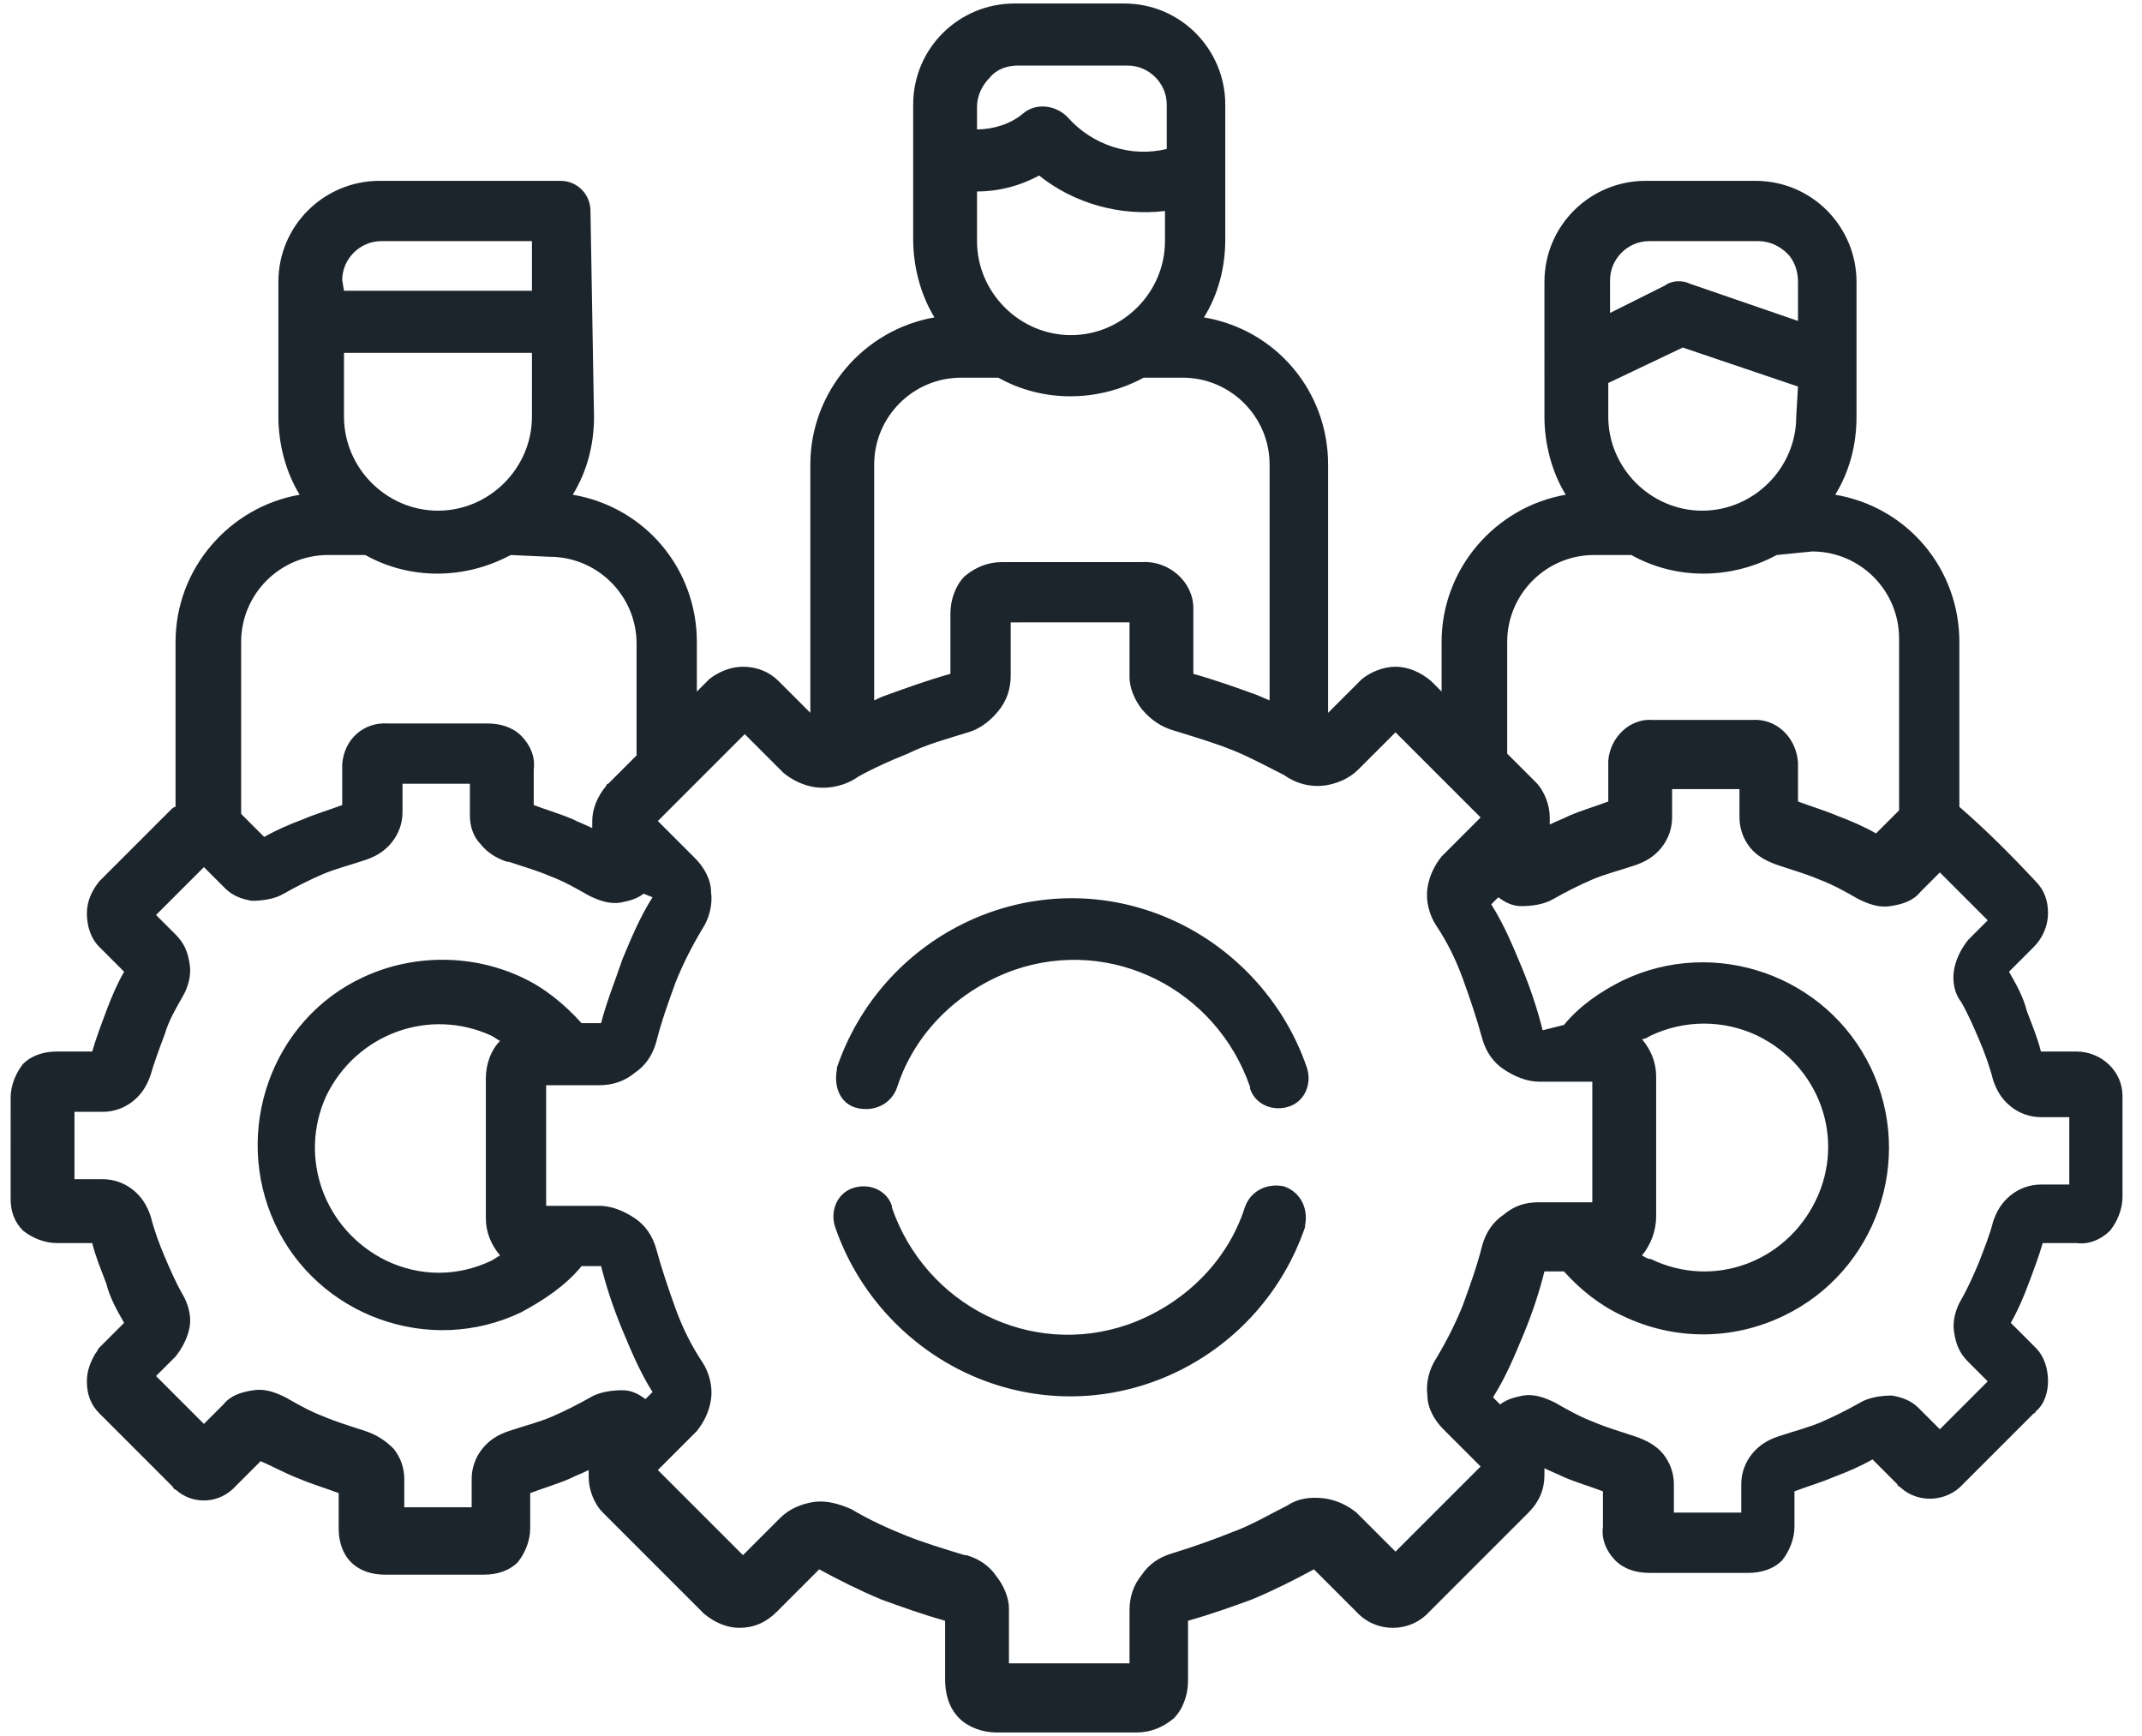 <?xml version="1.0" encoding="utf-8"?>
<!-- Generator: Adobe Illustrator 24.2.1, SVG Export Plug-In . SVG Version: 6.00 Build 0)  -->
<svg version="1.1" id="Layer_1" xmlns="http://www.w3.org/2000/svg" xmlns:xlink="http://www.w3.org/1999/xlink" x="0px" y="0px"
	 viewBox="0 0 120.8 97.9" style="enable-background:new 0 0 120.8 97.9;" xml:space="preserve">
<style type="text/css">
	.st0{fill:#1D252C;}
</style>
<g id="Group_276" transform="translate(-10 -134.102)">
	<path id="Path_163" class="st0" d="M57.1,203.3c-0.3-0.9,0.1-1.9,1-2.2s1.9,0.1,2.2,1v0.1c1.9,5.5,7.8,8.5,13.3,6.6
		c3.1-1.1,5.6-3.5,6.6-6.6c0.3-0.9,1.2-1.4,2.2-1.2c0.9,0.3,1.4,1.2,1.2,2.2v0.1c-2.5,7.3-10.4,11.3-17.7,8.8
		C61.8,210.7,58.5,207.4,57.1,203.3L57.1,203.3z M111.4,155.9l-6.5-2.2l-4.2,2v1.9c0,2.9,2.4,5.3,5.3,5.3s5.3-2.4,5.3-5.3l0,0
		L111.4,155.9L111.4,155.9z M100.7,151.8l3.2-1.6c0.4-0.3,1-0.3,1.4-0.1l6.1,2.1V150c0-0.6-0.2-1.2-0.6-1.6c-0.4-0.4-1-0.7-1.6-0.7
		H103c-1.2,0-2.2,1-2.2,2.2v1.9H100.7z M29.4,150.5H40v-2.8h-8.5c-1.2,0-2.2,1-2.2,2.2L29.4,150.5z M40,154H29.4v3.6
		c0,2.9,2.4,5.3,5.3,5.3s5.3-2.4,5.3-5.3V154z M75.7,146c-2.5,0.3-5.1-0.4-7.1-2c-1.1,0.6-2.3,0.9-3.5,0.9v2.8
		c0,2.9,2.4,5.3,5.3,5.3s5.3-2.4,5.3-5.3L75.7,146z M65.1,141.4c0.9,0,1.9-0.3,2.6-0.9l0,0c0.7-0.6,1.8-0.5,2.5,0.2
		c1.4,1.6,3.6,2.3,5.6,1.8V140c0-1.2-1-2.2-2.2-2.2h-6.2c-0.6,0-1.2,0.2-1.6,0.7c-0.4,0.4-0.7,1-0.7,1.6
		C65.1,140.1,65.1,141.4,65.1,141.4z M43.5,157.6c0,1.6-0.4,3.1-1.2,4.4c4.1,0.7,7,4.2,7,8.3v2.8l0.5-0.5c0.1-0.1,0.1-0.1,0.2-0.2
		c0.5-0.4,1.2-0.7,1.9-0.7c0.8,0,1.5,0.3,2,0.8c0,0,0,0,0.1,0.1l1.7,1.7v-14c0-4.1,3-7.6,7-8.3c-0.8-1.3-1.2-2.9-1.2-4.4V140
		c0-3.2,2.6-5.7,5.7-5.7h6.2c3.2,0,5.7,2.6,5.7,5.7v7.6c0,1.6-0.4,3.1-1.2,4.4c4.1,0.7,7,4.2,7,8.3v14l1.7-1.7
		c0.1-0.1,0.1-0.1,0.2-0.2c0.5-0.4,1.2-0.7,1.9-0.7c0.7,0,1.4,0.3,2,0.8l0.1,0.1l0.5,0.5v-2.8c0-4.1,3-7.6,7-8.3
		c-0.8-1.3-1.2-2.9-1.2-4.4V150c0-3.2,2.6-5.7,5.7-5.7h6.2c3.2,0,5.7,2.6,5.7,5.7v7.6c0,1.6-0.4,3.1-1.2,4.4c4.1,0.7,7,4.2,7,8.3
		v9.3c1.5,1.3,2.9,2.7,4.3,4.2c0.5,0.5,0.7,1.1,0.7,1.8s-0.3,1.4-0.8,1.9l-1.4,1.4c0.4,0.7,0.8,1.4,1,2.2c0.3,0.8,0.6,1.5,0.8,2.3h2
		c1.4,0,2.6,1.1,2.6,2.5c0,0.1,0,0.1,0,0.2v5.5c0,0.7-0.3,1.4-0.7,1.9c-0.5,0.5-1.2,0.8-1.9,0.7h-1.9c-0.2,0.7-0.5,1.5-0.8,2.3
		s-0.6,1.5-1,2.2l1.4,1.4c0.5,0.5,0.7,1.2,0.7,1.9c0,0.6-0.2,1.3-0.7,1.7c0,0,0,0.1-0.1,0.1l0,0l-4,4c-0.9,1-2.5,1.1-3.5,0.2
		c-0.1-0.1-0.2-0.1-0.2-0.2l-1.4-1.4c-0.7,0.4-1.4,0.7-2.2,1c-0.7,0.3-1.4,0.5-2.2,0.8v2c0,0.7-0.3,1.4-0.7,1.9
		c-0.5,0.5-1.2,0.7-1.9,0.7l0,0H103c-0.7,0-1.4-0.2-1.9-0.7s-0.8-1.2-0.7-1.9v-2c-0.8-0.3-1.5-0.5-2.2-0.8c-0.4-0.2-0.7-0.3-1.1-0.5
		c0,0.1,0,0.3,0,0.4c0,0.8-0.3,1.5-0.9,2.1l-5.6,5.6c-1.1,1.2-3,1.2-4.1,0l-0.1-0.1l-2.3-2.3c-1.1,0.6-2.3,1.2-3.5,1.7
		c-1.1,0.4-2.2,0.8-3.6,1.2v3.4c0,0.8-0.3,1.6-0.8,2.1c-0.6,0.5-1.3,0.8-2.1,0.8l0,0h-7.9c-0.8,0-1.6-0.3-2.1-0.8
		c-0.6-0.6-0.8-1.4-0.8-2.2v-3.3l0,0c-1.4-0.4-2.5-0.8-3.6-1.2c-1.2-0.5-2.4-1.1-3.5-1.7l-2.4,2.4c-0.6,0.6-1.3,0.9-2.1,0.9
		c-0.7,0-1.4-0.3-2-0.8l-0.1-0.1l0,0l-5.6-5.6c-0.5-0.5-0.8-1.3-0.8-2c0-0.1,0-0.3,0-0.4c-0.4,0.2-0.7,0.3-1.1,0.5
		c-0.7,0.3-1.4,0.5-2.2,0.8v2c0,0.7-0.3,1.4-0.7,1.9c-0.5,0.5-1.2,0.7-1.9,0.7l0,0h-5.6c-0.7,0-1.4-0.2-1.9-0.7s-0.7-1.2-0.7-1.9
		l0,0l0,0v-2c-0.8-0.3-1.5-0.5-2.2-0.8c-0.8-0.3-1.5-0.7-2.2-1l-1.4,1.4c-0.9,1-2.4,1.1-3.4,0.2c-0.1,0-0.1-0.1-0.2-0.2l-0.1-0.1
		l0,0l-4-4c-0.5-0.5-0.7-1.1-0.7-1.8c0-0.6,0.2-1.1,0.5-1.6c0.1-0.1,0.1-0.2,0.2-0.3l1.4-1.4c-0.4-0.7-0.8-1.4-1-2.2
		c-0.3-0.8-0.6-1.5-0.8-2.3h-2c-0.7,0-1.4-0.3-1.9-0.7c-0.5-0.5-0.7-1.1-0.7-1.8l0,0l0,0V196c0-0.7,0.3-1.4,0.7-1.9
		c0.5-0.5,1.2-0.7,1.9-0.7h2c0.2-0.7,0.5-1.5,0.8-2.3c0.3-0.8,0.6-1.5,1-2.2l-1.4-1.4c-0.5-0.5-0.7-1.2-0.7-1.9s0.3-1.3,0.7-1.8l4-4
		c0.1-0.1,0.2-0.2,0.3-0.2v-9.3c0-4.1,3-7.6,7-8.3c-0.8-1.3-1.2-2.9-1.2-4.4V150c0-3.2,2.6-5.7,5.7-5.7h10.2c1,0,1.7,0.8,1.7,1.7
		l0,0L43.5,157.6z M38.8,165.4c-2.6,1.4-5.7,1.4-8.2,0h-2.1c-2.7,0-4.9,2.2-4.9,4.9v9.7l1.3,1.3c0.7-0.4,1.4-0.7,2.2-1
		c0.7-0.3,1.4-0.5,2.2-0.8v-2c0-0.1,0-0.2,0-0.3c0.1-1.4,1.2-2.4,2.6-2.3l0,0l0,0h5.6c0.7,0,1.4,0.2,1.9,0.7s0.8,1.2,0.7,1.9v2
		c0.8,0.3,1.5,0.5,2.2,0.8c0.4,0.2,0.7,0.3,1.1,0.5c0-0.1,0-0.3,0-0.4c0-0.7,0.3-1.4,0.8-2c0,0,0-0.1,0.1-0.1l1.6-1.6v-6.3
		c0-2.7-2.2-4.9-4.9-4.9L38.8,165.4z M110.2,165.4c-2.6,1.4-5.7,1.4-8.2,0h-2.1c-2.7,0-4.9,2.2-4.9,4.9v6.3l1.6,1.6
		c0.5,0.5,0.8,1.3,0.8,2c0,0.1,0,0.3,0,0.4c0.4-0.2,0.7-0.3,1.1-0.5c0.7-0.3,1.4-0.5,2.2-0.8c0-0.8,0-1.5,0-2.3
		c0.1-1.3,1.2-2.4,2.5-2.3l0,0l0,0h5.6c1.4-0.1,2.5,1,2.6,2.4c0,0.1,0,0.1,0,0.2l0,0l0,0v2c0.8,0.3,1.5,0.5,2.2,0.8
		c0.8,0.3,1.5,0.6,2.2,1l1.3-1.3v-9.7c0-2.7-2.2-4.9-4.9-4.9L110.2,165.4z M74.5,155.4c-2.6,1.4-5.7,1.4-8.2,0h-2.1
		c-2.7,0-4.9,2.2-4.9,4.9v13.3c0.2-0.1,0.4-0.2,0.7-0.3c1.1-0.4,2.2-0.8,3.6-1.2v-3.4c0-0.8,0.3-1.6,0.8-2.1
		c0.6-0.5,1.3-0.8,2.1-0.8l0,0h7.9c1.5-0.1,2.9,1.1,2.9,2.6c0,0.1,0,0.2,0,0.3l0,0l0,0v3.4l0,0c1.4,0.4,2.5,0.8,3.6,1.2l0.7,0.3
		v-13.3c0-2.7-2.2-4.9-4.9-4.9H74.5z M102.6,204.9c0.2,0.1,0.3,0.2,0.5,0.2c3.5,1.7,7.6,0.2,9.3-3.3c1.7-3.5,0.2-7.6-3.3-9.3
		c-1.9-0.9-4.1-0.9-6,0c-0.2,0.1-0.3,0.2-0.5,0.2c0.5,0.6,0.8,1.3,0.8,2.1l0,0l0,0v7.9C103.4,203.5,103.1,204.3,102.6,204.9
		L102.6,204.9z M98.2,191.9c0.9-1.1,2.1-1.9,3.3-2.5c5.2-2.5,11.5-0.3,14,4.9s0.3,11.5-4.9,14c-2.9,1.4-6.2,1.4-9.1,0
		c-1.3-0.6-2.4-1.5-3.3-2.5h-1.1c-0.3,1.2-0.7,2.4-1.2,3.6c-0.5,1.2-1,2.4-1.7,3.5l0.4,0.4c0.4-0.3,0.8-0.4,1.3-0.5
		c0.6-0.1,1.2,0.1,1.8,0.4c0.7,0.4,1.4,0.8,2.2,1.1c0.7,0.3,1.4,0.5,2.3,0.8c0.6,0.2,1.2,0.5,1.6,1s0.6,1.1,0.6,1.7v1.6h3.8v-1.6
		l0,0c0-0.6,0.2-1.2,0.6-1.7s0.9-0.8,1.5-1l0,0l0,0c0.9-0.3,1.7-0.5,2.4-0.8c0.7-0.3,1.5-0.7,2.2-1.1c0.5-0.3,1.2-0.4,1.8-0.4
		c0.6,0.1,1.1,0.3,1.5,0.7l0.1,0.1l1.1,1.1l2.7-2.7l-1.1-1.1l0,0c-0.5-0.5-0.7-1-0.8-1.7c-0.1-0.6,0.1-1.3,0.4-1.8
		c0.4-0.7,0.7-1.4,1-2.1c0.3-0.8,0.6-1.5,0.8-2.3c0.2-0.6,0.5-1.1,1-1.5s1.1-0.6,1.7-0.6h1.6v-3.8h-1.6l0,0c-0.6,0-1.2-0.2-1.7-0.6
		c-0.5-0.4-0.8-0.9-1-1.5c-0.2-0.8-0.5-1.6-0.8-2.3s-0.6-1.4-1-2.1c-0.4-0.5-0.5-1.2-0.4-1.8s0.4-1.2,0.8-1.7l1.1-1.1l-2.7-2.7
		l-1.1,1.1l0,0c-0.4,0.5-1,0.7-1.7,0.8c-0.6,0.1-1.2-0.1-1.8-0.4c-0.7-0.4-1.4-0.8-2.2-1.1c-0.7-0.3-1.4-0.5-2.3-0.8
		c-0.6-0.2-1.2-0.5-1.6-1s-0.6-1.1-0.6-1.7v-1.6h-3.8v1.6l0,0c0,0.6-0.2,1.2-0.6,1.7s-0.9,0.8-1.5,1l0,0l0,0
		c-0.9,0.3-1.7,0.5-2.4,0.8c-0.7,0.3-1.5,0.7-2.2,1.1c-0.5,0.3-1.2,0.4-1.8,0.4c-0.5,0-0.9-0.2-1.3-0.5l-0.4,0.4
		c0.7,1.1,1.2,2.3,1.7,3.5s0.9,2.4,1.2,3.6L98.2,191.9z M46.3,184.5c-0.4,0.3-0.8,0.4-1.3,0.5c-0.6,0.1-1.2-0.1-1.8-0.4
		c-0.7-0.4-1.4-0.8-2.2-1.1c-0.7-0.3-1.4-0.5-2.3-0.8h-0.1c-0.6-0.2-1.1-0.5-1.5-1c-0.4-0.4-0.6-1-0.6-1.6c0-0.1,0-0.1,0-0.2v-1.6
		h-3.8v1.6l0,0c0,0.6-0.2,1.2-0.6,1.7c-0.4,0.5-0.9,0.8-1.5,1l0,0l0,0c-0.9,0.3-1.7,0.5-2.4,0.8c-0.7,0.3-1.5,0.7-2.2,1.1
		c-0.5,0.3-1.2,0.4-1.8,0.4c-0.6-0.1-1.1-0.3-1.5-0.7l-0.1-0.1l-1.1-1.1l-2.7,2.7l1.1,1.1c0.5,0.5,0.7,1,0.8,1.7
		c0.1,0.6-0.1,1.3-0.4,1.8c-0.4,0.7-0.8,1.4-1,2.1c-0.3,0.8-0.6,1.6-0.8,2.3c-0.2,0.6-0.5,1.1-1,1.5s-1.1,0.6-1.7,0.6h-1.6v3.8h1.6
		l0,0c0.6,0,1.2,0.2,1.7,0.6c0.5,0.4,0.8,0.9,1,1.5c0.2,0.8,0.5,1.6,0.8,2.3s0.6,1.4,1,2.1c0.3,0.5,0.5,1.2,0.4,1.8
		s-0.4,1.2-0.8,1.7l-1.1,1.1l2.7,2.7l1.1-1.1l0,0c0.4-0.5,1-0.7,1.7-0.8c0.6-0.1,1.2,0.1,1.8,0.4c0.7,0.4,1.4,0.8,2.2,1.1
		c0.7,0.3,1.4,0.5,2.3,0.8c0.6,0.2,1.1,0.5,1.6,1c0.4,0.5,0.6,1.1,0.6,1.7v1.6h3.8v-1.6l0,0c0-0.6,0.2-1.2,0.6-1.7
		c0.4-0.5,0.9-0.8,1.5-1l0,0l0,0c0.9-0.3,1.7-0.5,2.4-0.8s1.5-0.7,2.2-1.1c0.5-0.3,1.2-0.4,1.8-0.4c0.5,0,0.9,0.2,1.3,0.5l0.4-0.4
		c-0.7-1.1-1.2-2.3-1.7-3.5s-0.9-2.4-1.2-3.6h-1.1c-0.9,1.1-2.1,1.9-3.4,2.6c-5.2,2.5-11.5,0.2-13.9-5s-0.2-11.5,5-13.9
		c2.8-1.3,6.1-1.3,8.9,0c1.3,0.6,2.4,1.5,3.4,2.6h1.1c0.3-1.2,0.8-2.4,1.2-3.6c0.5-1.2,1-2.4,1.7-3.5L46.3,184.5z M38.2,192.8
		c-0.2-0.1-0.3-0.2-0.5-0.3c-3.5-1.6-7.6-0.1-9.3,3.4c-1.6,3.5-0.1,7.6,3.4,9.3c1.9,0.9,4,0.9,5.9,0c0.2-0.1,0.3-0.2,0.5-0.3
		c-0.5-0.6-0.8-1.3-0.8-2.1l0,0l0,0v-7.9C37.4,194.1,37.7,193.3,38.2,192.8L38.2,192.8z M48.9,178.6L48.9,178.6l-1.8,1.8l2.1,2.1
		l0,0c0.5,0.5,0.9,1.2,0.9,1.9c0.1,0.7-0.1,1.5-0.5,2.1c-0.6,1-1.1,2-1.5,3c-0.4,1.1-0.8,2.2-1.1,3.4c-0.2,0.7-0.6,1.3-1.2,1.7
		c-0.6,0.5-1.3,0.7-2,0.7h-3v6.8h3l0,0c0.7,0,1.4,0.3,2,0.7s1,1,1.2,1.7c0.3,1.1,0.7,2.3,1.1,3.4c0.4,1.1,0.9,2.1,1.5,3
		c0.4,0.6,0.6,1.4,0.5,2.1c-0.1,0.7-0.4,1.3-0.8,1.8l-0.1,0.1l-2.1,2.1l4.8,4.8l2.1-2.1l0,0c0.5-0.5,1.2-0.8,1.9-0.9
		c0.7-0.1,1.4,0.1,2.1,0.4c1,0.6,2.1,1.1,3.1,1.5s2,0.7,3.3,1.1h0.1c0.7,0.2,1.3,0.6,1.7,1.2c0.4,0.5,0.7,1.2,0.7,1.8v0.1v3h6.8v-3
		l0,0c0-0.7,0.2-1.4,0.7-2c0.4-0.6,1-1,1.7-1.2l0,0c1.3-0.4,2.4-0.8,3.4-1.2c1.1-0.4,2.1-1,3.1-1.5c0.6-0.4,1.3-0.5,2.1-0.4
		c0.7,0.1,1.3,0.4,1.8,0.8l0.1,0.1l2.1,2.1l4.8-4.8l-0.4-0.4l-1.7-1.7c-0.5-0.5-0.9-1.2-0.9-1.9c-0.1-0.7,0.1-1.5,0.5-2.1
		c0.6-1,1.1-2,1.5-3c0.4-1.1,0.8-2.2,1.1-3.4c0.2-0.7,0.6-1.3,1.2-1.7c0.6-0.5,1.2-0.7,2-0.7h3v-6.8h-3l0,0c-0.7,0-1.4-0.3-2-0.7
		s-1-1-1.2-1.7c-0.3-1.1-0.7-2.3-1.1-3.4c-0.4-1.1-0.9-2.1-1.5-3c-0.4-0.6-0.6-1.4-0.5-2.1c0.1-0.7,0.4-1.3,0.8-1.8l0.1-0.1l2.1-2.1
		l-1.7-1.7l0,0l-3.1-3.1l-2.1,2.1l0,0c-0.5,0.5-1.2,0.8-1.9,0.9c-0.8,0.1-1.6-0.1-2.3-0.6c-1-0.5-1.9-1-2.9-1.4s-2-0.7-3.3-1.1
		c-0.7-0.2-1.3-0.6-1.8-1.2c-0.4-0.5-0.7-1.2-0.7-1.8c0-0.1,0-0.1,0-0.1v-3H67v3l0,0c0,0.7-0.2,1.4-0.7,2c-0.4,0.5-1,1-1.7,1.2l0,0
		l0,0c-1.3,0.4-2.4,0.7-3.4,1.2c-1,0.4-1.9,0.8-2.8,1.3c-0.7,0.5-1.6,0.7-2.4,0.6c-0.7-0.1-1.3-0.4-1.8-0.8l-0.1-0.1l-2.1-2.1
		L48.9,178.6z M83.7,194.3c0.3,0.9-0.1,1.9-1,2.2s-1.9-0.1-2.2-1v-0.1c-1.9-5.5-7.8-8.5-13.3-6.6c-3.1,1.1-5.6,3.5-6.6,6.6
		c-0.3,0.9-1.2,1.4-2.2,1.2s-1.4-1.2-1.2-2.2v-0.1c2.5-7.3,10.4-11.3,17.7-8.8C79,186.9,82.3,190.2,83.7,194.3L83.7,194.3z"/>
</g>
</svg>
